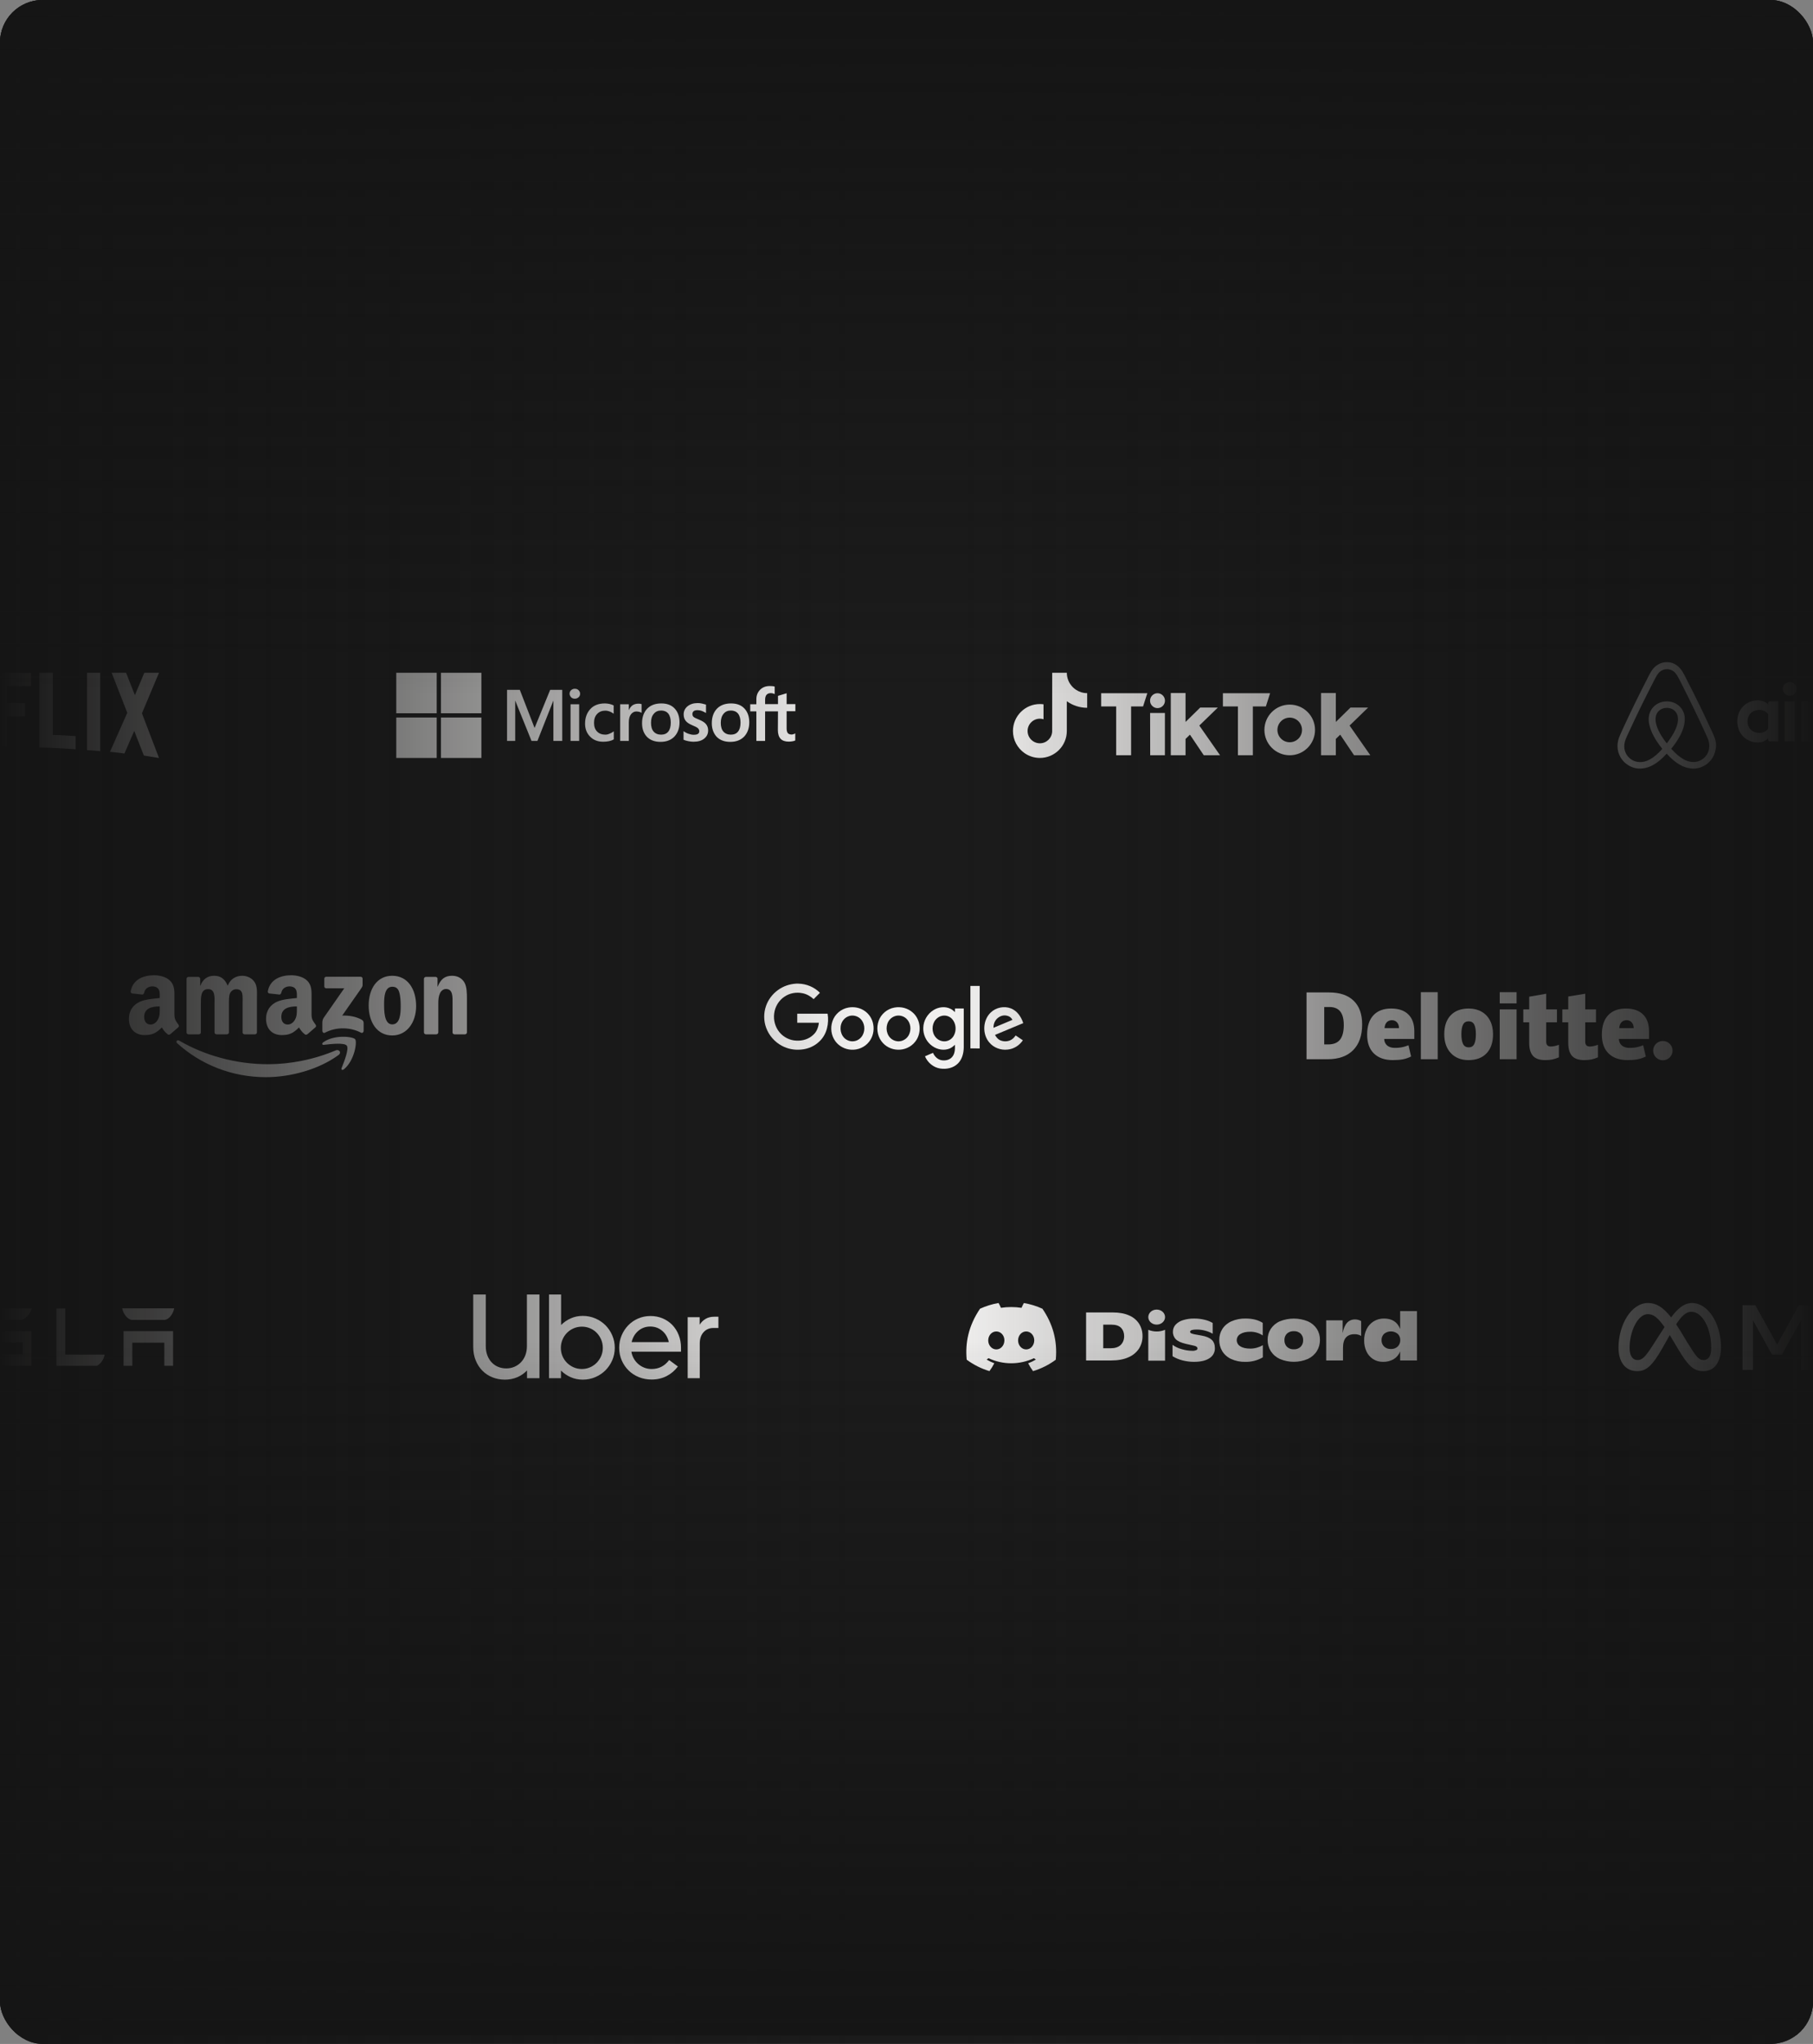 <svg width="426" height="480" viewBox="0 0 426 480" fill="none" xmlns="http://www.w3.org/2000/svg">
<rect x="0" y="0" width="426" height="480" fill="#808080" stroke="none"/>
<g clip-path="url(#clip0_7401_6616)">
<rect width="426" height="480" fill="#1B1B1B"/>
<path d="M-27.084 176.711C-28.208 176.906 -29.352 176.965 -30.535 177.121L-34.143 166.652V177.57C-35.267 177.688 -36.293 177.844 -37.357 178V158H-34.36L-30.259 169.348V158H-27.084V176.711ZM-20.872 165.324C-19.65 165.324 -17.776 165.266 -16.653 165.266V168.391C-18.053 168.391 -19.689 168.391 -20.872 168.449V173.098C-19.019 172.981 -17.165 172.824 -15.292 172.766V175.773L-24.027 176.457V158H-15.292V161.125H-20.872V165.324ZM-3.559 161.125H-6.833V175.5C-7.897 175.5 -8.962 175.5 -9.988 175.539V161.125H-13.261V158H-3.559L-3.559 161.125ZM1.568 165.109H5.886V168.234H1.568V175.324H-1.529V158H7.286V161.125H1.568V165.109ZM12.413 172.59C14.207 172.629 16.021 172.766 17.776 172.863V175.949C14.957 175.773 12.137 175.598 9.258 175.539V158H12.413V172.59ZM20.439 176.164C21.444 176.223 22.509 176.281 23.534 176.398V158H20.439V176.164ZM37.357 158L33.354 167.512L37.357 178C36.174 177.844 34.991 177.629 33.808 177.434L31.54 171.652L29.233 176.965C28.09 176.769 26.985 176.711 25.842 176.555L29.904 167.394L26.236 158H29.628L31.698 163.254L33.907 158H37.357Z" fill="#F1F0EF"/>
<path d="M132.111 162V174H130.028V164.583H130L126.278 174H124.889L121.084 164.583H121.056V174H119.139V162H122.139L125.584 170.889H125.639L129.278 162H132.111ZM133.834 162.917C133.834 162.583 133.945 162.306 134.195 162.083C134.445 161.861 134.722 161.75 135.056 161.75C135.417 161.75 135.722 161.861 135.945 162.083C136.167 162.306 136.306 162.583 136.306 162.917C136.306 163.25 136.195 163.528 135.945 163.75C135.695 163.972 135.417 164.083 135.056 164.083C134.695 164.083 134.417 163.972 134.195 163.75C133.972 163.5 133.834 163.222 133.834 162.917ZM136.084 165.389V174H134.056V165.389H136.084ZM142.222 172.528C142.528 172.528 142.861 172.472 143.222 172.306C143.584 172.167 143.917 171.972 144.222 171.75V173.639C143.889 173.833 143.528 173.972 143.111 174.056C142.695 174.139 142.25 174.194 141.75 174.194C140.472 174.194 139.445 173.806 138.667 173C137.861 172.194 137.472 171.167 137.472 169.944C137.472 168.556 137.889 167.417 138.695 166.528C139.5 165.639 140.639 165.194 142.139 165.194C142.528 165.194 142.917 165.25 143.278 165.333C143.667 165.417 143.972 165.556 144.195 165.667V167.611C143.889 167.389 143.556 167.194 143.25 167.083C142.917 166.972 142.584 166.889 142.25 166.889C141.445 166.889 140.806 167.139 140.306 167.667C139.806 168.194 139.584 168.889 139.584 169.778C139.584 170.639 139.834 171.333 140.306 171.806C140.778 172.278 141.417 172.528 142.222 172.528ZM149.972 165.25C150.139 165.25 150.278 165.25 150.417 165.278C150.556 165.306 150.667 165.333 150.75 165.361V167.417C150.639 167.333 150.5 167.25 150.278 167.194C150.056 167.139 149.834 167.083 149.528 167.083C149.028 167.083 148.611 167.306 148.278 167.722C147.945 168.139 147.75 168.778 147.75 169.667V174H145.722V165.389H147.75V166.75H147.778C147.972 166.278 148.25 165.917 148.611 165.639C149 165.389 149.445 165.25 149.972 165.25ZM150.861 169.833C150.861 168.417 151.278 167.278 152.056 166.444C152.861 165.611 153.972 165.194 155.389 165.194C156.722 165.194 157.778 165.583 158.528 166.389C159.278 167.194 159.667 168.278 159.667 169.639C159.667 171.028 159.25 172.139 158.472 172.972C157.667 173.806 156.584 174.222 155.195 174.222C153.861 174.222 152.806 173.833 152.028 173.056C151.25 172.25 150.861 171.167 150.861 169.833ZM152.972 169.75C152.972 170.639 153.167 171.333 153.584 171.806C154 172.278 154.584 172.528 155.334 172.528C156.056 172.528 156.639 172.306 157.028 171.806C157.417 171.333 157.611 170.639 157.611 169.694C157.611 168.778 157.417 168.083 157.028 167.583C156.639 167.111 156.056 166.861 155.361 166.861C154.611 166.861 154.056 167.111 153.639 167.611C153.167 168.139 152.972 168.833 152.972 169.75ZM162.695 167.667C162.695 167.944 162.778 168.194 162.972 168.361C163.167 168.528 163.556 168.722 164.195 168.972C165 169.306 165.584 169.667 165.889 170.056C166.222 170.472 166.389 170.944 166.389 171.528C166.389 172.333 166.084 172.972 165.445 173.472C164.834 173.972 163.972 174.194 162.917 174.194C162.556 174.194 162.167 174.139 161.722 174.056C161.278 173.972 160.917 173.861 160.611 173.722V171.722C160.972 171.972 161.389 172.194 161.806 172.333C162.222 172.472 162.611 172.556 162.972 172.556C163.417 172.556 163.778 172.5 163.972 172.361C164.195 172.222 164.306 172.028 164.306 171.722C164.306 171.444 164.195 171.222 163.972 171C163.75 170.806 163.306 170.583 162.695 170.333C161.945 170.028 161.417 169.667 161.111 169.278C160.806 168.889 160.639 168.389 160.639 167.778C160.639 167 160.945 166.361 161.556 165.861C162.167 165.361 162.972 165.111 163.945 165.111C164.25 165.111 164.584 165.139 164.945 165.222C165.306 165.306 165.639 165.389 165.889 165.472V167.444C165.611 167.278 165.306 167.111 164.945 166.972C164.584 166.833 164.222 166.778 163.889 166.778C163.5 166.778 163.195 166.861 163 167C162.806 167.194 162.695 167.389 162.695 167.667ZM167.25 169.833C167.25 168.417 167.667 167.278 168.445 166.444C169.25 165.611 170.361 165.194 171.778 165.194C173.111 165.194 174.167 165.583 174.917 166.389C175.667 167.194 176.056 168.278 176.056 169.639C176.056 171.028 175.639 172.139 174.861 172.972C174.056 173.806 172.972 174.222 171.584 174.222C170.25 174.222 169.195 173.833 168.417 173.056C167.667 172.25 167.25 171.167 167.25 169.833ZM169.361 169.75C169.361 170.639 169.556 171.333 169.972 171.806C170.389 172.278 170.972 172.528 171.722 172.528C172.445 172.528 173.028 172.306 173.417 171.806C173.806 171.333 174 170.639 174 169.694C174 168.778 173.806 168.083 173.417 167.583C173.028 167.111 172.445 166.861 171.75 166.861C171 166.861 170.445 167.111 170.028 167.611C169.584 168.139 169.361 168.833 169.361 169.75ZM182.806 167.056H179.778V174H177.722V167.056H176.278V165.389H177.722V164.194C177.722 163.306 178.028 162.556 178.611 161.972C179.195 161.389 179.945 161.111 180.861 161.111C181.111 161.111 181.334 161.139 181.528 161.139C181.722 161.139 181.889 161.194 182.028 161.25V163C181.972 162.972 181.834 162.917 181.667 162.861C181.5 162.806 181.306 162.778 181.084 162.778C180.667 162.778 180.334 162.917 180.111 163.167C179.889 163.417 179.778 163.833 179.778 164.333V165.361H182.806V163.417L184.834 162.806V165.361H186.889V167.028H184.834V171.056C184.834 171.583 184.945 171.944 185.111 172.167C185.306 172.389 185.611 172.5 186.028 172.5C186.139 172.5 186.278 172.472 186.445 172.417C186.611 172.361 186.75 172.306 186.861 172.222V173.889C186.722 173.972 186.528 174.028 186.222 174.083C185.917 174.139 185.639 174.167 185.334 174.167C184.472 174.167 183.834 173.944 183.417 173.5C183 173.056 182.778 172.361 182.778 171.444L182.806 167.056Z" fill="#F1F0EF"/>
<path d="M102.611 158H93.111V167.5H102.611V158Z" fill="#F1F0EF"/>
<path d="M113.111 158H103.611V167.5H113.111V158Z" fill="#F1F0EF"/>
<path d="M102.611 168.5H93.111V178H102.611V168.5Z" fill="#F1F0EF"/>
<path d="M113.111 168.5H103.611V178H113.111V168.5Z" fill="#F1F0EF"/>
<g clip-path="url(#clip1_7401_6616)">
<path d="M252.85 162.006C251.772 161.304 250.995 160.18 250.752 158.87C250.7 158.586 250.671 158.295 250.671 157.997H247.233L247.227 171.777C247.169 173.32 245.899 174.559 244.342 174.559C243.858 174.559 243.403 174.438 243.002 174.227C242.082 173.742 241.452 172.778 241.452 171.668C241.452 170.075 242.749 168.778 244.342 168.778C244.64 168.778 244.925 168.827 245.195 168.912V165.401C244.916 165.363 244.632 165.339 244.342 165.339C240.853 165.339 238.014 168.179 238.014 171.668C238.014 173.809 239.083 175.704 240.715 176.85C241.743 177.572 242.994 177.997 244.342 177.997C247.832 177.997 250.671 175.158 250.671 171.668V164.681C252.02 165.649 253.672 166.219 255.455 166.219V162.781C254.494 162.781 253.6 162.495 252.85 162.006Z" fill="#F1F0EF"/>
<path d="M258.74 162.799H269.583L268.587 165.901L265.774 165.9V177.368H262.269V165.9L258.743 165.906L258.74 162.799H258.74Z" fill="#F1F0EF"/>
<path d="M287.344 162.799H298.437L297.441 165.901L294.383 165.9V177.368H290.873V165.9L287.346 165.906L287.344 162.799Z" fill="#F1F0EF"/>
<path d="M270.242 167.433H273.719L273.715 177.368H270.263L270.242 167.433Z" fill="#F1F0EF"/>
<path d="M275.098 162.758H278.57V169.543L282.011 166.166L286.156 166.166L281.803 170.39L286.679 177.368H282.853L279.599 172.529L278.57 173.53V177.368H275.098V162.758Z" fill="#F1F0EF"/>
<path d="M310.406 162.758H313.879V169.543L317.32 166.166L321.465 166.166L317.112 170.39L321.987 177.368H318.162L314.908 172.529L313.879 173.53V177.368H310.406V162.758Z" fill="#F1F0EF"/>
<path d="M271.98 166.298C272.947 166.298 273.73 165.514 273.73 164.548C273.73 163.582 272.947 162.798 271.98 162.798C271.014 162.798 270.23 163.582 270.23 164.548C270.23 165.514 271.014 166.298 271.98 166.298Z" fill="#F1F0EF"/>
<path d="M303.047 165.473C299.762 165.473 297.1 168.136 297.1 171.42C297.1 174.705 299.762 177.368 303.047 177.368C306.332 177.368 308.994 174.705 308.994 171.42C308.994 168.136 306.332 165.473 303.047 165.473ZM303.047 174.312C301.45 174.312 300.156 173.017 300.156 171.42C300.156 169.824 301.45 168.529 303.047 168.529C304.644 168.529 305.938 169.824 305.938 171.42C305.938 173.017 304.644 174.312 303.047 174.312Z" fill="#F1F0EF"/>
</g>
<path d="M422.159 161.781C422.159 162.682 421.436 163.408 420.537 163.408C419.639 163.408 418.915 162.682 418.915 161.781C418.915 160.88 419.614 160.155 420.537 160.155C421.46 160.18 422.159 160.905 422.159 161.781ZM415.472 165.06C415.472 165.21 415.472 165.46 415.472 165.46C415.472 165.46 414.698 164.459 413.051 164.459C410.331 164.459 408.21 166.536 408.21 169.414C408.21 172.267 410.306 174.369 413.051 174.369C414.723 174.369 415.472 173.343 415.472 173.343V173.768C415.472 173.968 415.621 174.119 415.821 174.119H417.842V164.709C417.842 164.709 415.996 164.709 415.821 164.709C415.621 164.709 415.472 164.884 415.472 165.06ZM415.472 171.091C415.097 171.641 414.349 172.117 413.45 172.117C411.853 172.117 410.631 171.116 410.631 169.414C410.631 167.712 411.853 166.711 413.45 166.711C414.324 166.711 415.122 167.212 415.472 167.737V171.091ZM419.339 164.709H421.735V174.119H419.339V164.709ZM455.123 164.459C453.476 164.459 452.702 165.46 452.702 165.46V160.18H450.307V174.119C450.307 174.119 452.153 174.119 452.328 174.119C452.528 174.119 452.677 173.943 452.677 173.768V173.343C452.677 173.343 453.451 174.369 455.098 174.369C457.818 174.369 459.939 172.267 459.939 169.414C459.939 166.561 457.818 164.459 455.123 164.459ZM454.723 172.092C453.8 172.092 453.077 171.616 452.702 171.066V167.712C453.077 167.212 453.875 166.686 454.723 166.686C456.32 166.686 457.543 167.687 457.543 169.389C457.543 171.091 456.32 172.092 454.723 172.092ZM449.059 168.538V174.144H446.663V168.813C446.663 167.262 446.164 166.636 444.817 166.636C444.093 166.636 443.345 167.012 442.871 167.562V174.119H440.475V164.709H442.371C442.571 164.709 442.721 164.884 442.721 165.06V165.46C443.42 164.734 444.343 164.459 445.266 164.459C446.314 164.459 447.188 164.759 447.886 165.36C448.735 166.061 449.059 166.961 449.059 168.538ZM434.661 164.459C433.014 164.459 432.24 165.46 432.24 165.46V160.18H429.845V174.119C429.845 174.119 431.691 174.119 431.866 174.119C432.066 174.119 432.215 173.943 432.215 173.768V173.343C432.215 173.343 432.989 174.369 434.636 174.369C437.356 174.369 439.477 172.267 439.477 169.414C439.502 166.561 437.381 164.459 434.661 164.459ZM434.262 172.092C433.338 172.092 432.615 171.616 432.24 171.066V167.712C432.615 167.212 433.413 166.686 434.262 166.686C435.859 166.686 437.081 167.687 437.081 169.389C437.081 171.091 435.859 172.092 434.262 172.092ZM427.774 164.459C428.497 164.459 428.872 164.584 428.872 164.584V166.811C428.872 166.811 426.875 166.136 425.628 167.562V174.144H423.232V164.709C423.232 164.709 425.079 164.709 425.253 164.709C425.453 164.709 425.603 164.884 425.603 165.06V165.46C426.052 164.934 427.025 164.459 427.774 164.459ZM402.895 173.268C402.77 172.967 402.646 172.642 402.521 172.367C402.321 171.916 402.122 171.491 401.947 171.091L401.922 171.066C400.2 167.312 398.354 163.508 396.407 159.754L396.332 159.604C396.133 159.229 395.933 158.828 395.733 158.428C395.484 157.977 395.234 157.502 394.835 157.052C394.037 156.051 392.889 155.5 391.666 155.5C390.418 155.5 389.295 156.051 388.472 157.002C388.098 157.452 387.823 157.927 387.574 158.378C387.374 158.778 387.174 159.179 386.975 159.554L386.9 159.704C384.978 163.458 383.107 167.262 381.385 171.016L381.36 171.066C381.186 171.466 380.986 171.891 380.786 172.342C380.662 172.617 380.537 172.917 380.412 173.243C380.088 174.169 379.988 175.045 380.113 175.945C380.387 177.822 381.635 179.399 383.356 180.1C384.005 180.375 384.679 180.5 385.378 180.5C385.577 180.5 385.827 180.475 386.027 180.45C386.85 180.35 387.698 180.075 388.522 179.599C389.545 179.024 390.518 178.198 391.616 176.996C392.714 178.198 393.712 179.024 394.71 179.599C395.534 180.075 396.382 180.35 397.206 180.45C397.405 180.475 397.655 180.5 397.854 180.5C398.553 180.5 399.252 180.375 399.876 180.1C401.622 179.399 402.845 177.797 403.12 175.945C403.319 175.07 403.219 174.194 402.895 173.268ZM391.641 174.569C390.294 172.867 389.42 171.266 389.121 169.914C388.996 169.339 388.971 168.838 389.046 168.388C389.096 167.987 389.246 167.637 389.445 167.337C389.919 166.661 390.718 166.236 391.641 166.236C392.564 166.236 393.388 166.636 393.837 167.337C394.037 167.637 394.186 167.987 394.236 168.388C394.311 168.838 394.286 169.364 394.161 169.914C393.862 171.241 392.989 172.842 391.641 174.569ZM401.597 175.745C401.423 177.047 400.549 178.173 399.327 178.673C398.728 178.923 398.079 178.998 397.43 178.923C396.806 178.848 396.183 178.648 395.534 178.273C394.635 177.772 393.737 176.996 392.689 175.845C394.336 173.818 395.334 171.966 395.708 170.315C395.883 169.539 395.908 168.838 395.833 168.188C395.733 167.562 395.509 166.986 395.159 166.486C394.386 165.36 393.088 164.709 391.641 164.709C390.194 164.709 388.896 165.385 388.123 166.486C387.773 166.986 387.549 167.562 387.449 168.188C387.349 168.838 387.374 169.564 387.574 170.315C387.948 171.966 388.971 173.843 390.593 175.87C389.57 177.022 388.647 177.797 387.748 178.298C387.1 178.673 386.476 178.873 385.852 178.948C385.178 179.024 384.529 178.923 383.955 178.698C382.733 178.198 381.859 177.072 381.685 175.77C381.61 175.145 381.66 174.519 381.909 173.818C381.984 173.568 382.109 173.318 382.234 173.018C382.408 172.617 382.608 172.192 382.808 171.766L382.832 171.716C384.554 167.987 386.401 164.184 388.322 160.48L388.397 160.33C388.597 159.954 388.796 159.554 388.996 159.179C389.196 158.778 389.42 158.403 389.695 158.078C390.219 157.477 390.917 157.152 391.691 157.152C392.465 157.152 393.163 157.477 393.687 158.078C393.962 158.403 394.186 158.778 394.386 159.179C394.586 159.554 394.785 159.954 394.985 160.33L395.06 160.48C396.956 164.209 398.803 168.013 400.524 171.741V171.766C400.724 172.167 400.899 172.617 401.098 173.018C401.223 173.318 401.348 173.568 401.423 173.818C401.622 174.469 401.697 175.095 401.597 175.745Z" fill="#F1F0EF"/>
<g clip-path="url(#clip2_7401_6616)">
<path d="M79.561 247.75C74.945 251.152 68.255 252.967 62.496 252.967C54.42 252.967 47.15 249.98 41.649 245.012C41.217 244.621 41.604 244.089 42.123 244.393C48.059 247.847 55.398 249.924 62.98 249.924C68.093 249.924 73.718 248.866 78.89 246.671C79.671 246.339 80.325 247.183 79.561 247.75Z" fill="#F1F0EF"/>
<path d="M81.481 245.554C80.893 244.801 77.581 245.198 76.094 245.375C75.641 245.43 75.572 245.036 75.98 244.752C78.618 242.896 82.947 243.432 83.451 244.054C83.956 244.68 83.32 249.019 80.841 251.089C80.461 251.407 80.098 251.238 80.267 250.816C80.824 249.426 82.072 246.312 81.481 245.554Z" fill="#F1F0EF"/>
<path d="M76.198 231.646V229.842C76.198 229.568 76.406 229.385 76.654 229.385H84.734C84.993 229.385 85.201 229.572 85.201 229.842V231.387C85.197 231.646 84.979 231.985 84.592 232.521L80.406 238.498C81.961 238.46 83.603 238.692 85.014 239.487C85.332 239.667 85.418 239.93 85.442 240.189V242.115C85.442 242.377 85.152 242.685 84.848 242.526C82.362 241.223 79.061 241.081 76.312 242.54C76.032 242.692 75.738 242.388 75.738 242.125V240.296C75.738 240.002 75.742 239.501 76.036 239.055L80.886 232.099H76.665C76.406 232.099 76.198 231.916 76.198 231.646Z" fill="#F1F0EF"/>
<path d="M46.725 242.906H44.267C44.032 242.889 43.845 242.712 43.828 242.488V229.872C43.828 229.62 44.039 229.42 44.302 229.42H46.594C46.832 229.43 47.023 229.613 47.04 229.841V231.49H47.085C47.683 229.897 48.806 229.153 50.321 229.153C51.859 229.153 52.82 229.897 53.512 231.49C54.106 229.897 55.458 229.153 56.907 229.153C57.937 229.153 59.064 229.579 59.752 230.533C60.53 231.594 60.371 233.136 60.371 234.488L60.367 242.45C60.367 242.702 60.156 242.906 59.894 242.906H57.439C57.194 242.889 56.996 242.692 56.996 242.45V235.763C56.996 235.231 57.045 233.903 56.927 233.399C56.744 232.552 56.194 232.313 55.482 232.313C54.888 232.313 54.265 232.711 54.013 233.347C53.761 233.983 53.785 235.048 53.785 235.763V242.45C53.785 242.702 53.574 242.906 53.311 242.906H50.856C50.608 242.889 50.414 242.692 50.414 242.45L50.411 235.763C50.411 234.356 50.642 232.286 48.896 232.286C47.13 232.286 47.199 234.304 47.199 235.763V242.45C47.199 242.702 46.988 242.906 46.725 242.906Z" fill="#F1F0EF"/>
<path d="M92.156 229.153C95.804 229.153 97.778 232.286 97.778 236.268C97.778 240.116 95.596 243.169 92.156 243.169C88.575 243.169 86.625 240.036 86.625 236.133C86.625 232.206 88.599 229.153 92.156 229.153ZM92.177 231.729C90.366 231.729 90.252 234.197 90.252 235.736C90.252 237.278 90.227 240.569 92.156 240.569C94.061 240.569 94.151 237.914 94.151 236.296C94.151 235.231 94.106 233.959 93.785 232.949C93.508 232.071 92.959 231.729 92.177 231.729Z" fill="#F1F0EF"/>
<path d="M102.507 242.906H100.059C99.814 242.889 99.617 242.692 99.617 242.45L99.613 229.831C99.634 229.599 99.838 229.42 100.087 229.42H102.365C102.58 229.43 102.756 229.575 102.804 229.772V231.701H102.849C103.537 229.976 104.502 229.153 106.199 229.153C107.302 229.153 108.377 229.551 109.069 230.64C109.712 231.649 109.712 233.347 109.712 234.567V242.508C109.684 242.73 109.48 242.906 109.238 242.906H106.773C106.548 242.889 106.362 242.723 106.337 242.508V235.656C106.337 234.277 106.496 232.258 104.799 232.258C104.201 232.258 103.651 232.659 103.378 233.267C103.032 234.038 102.987 234.806 102.987 235.656V242.45C102.984 242.702 102.77 242.906 102.507 242.906Z" fill="#F1F0EF"/>
<path d="M69.756 236.88V236.348C67.979 236.348 66.102 236.728 66.102 238.823C66.102 239.884 66.652 240.603 67.596 240.603C68.287 240.603 68.906 240.178 69.297 239.487C69.781 238.636 69.756 237.838 69.756 236.88ZM72.235 242.871C72.073 243.016 71.838 243.027 71.654 242.93C70.838 242.252 70.693 241.938 70.244 241.291C68.896 242.667 67.941 243.079 66.192 243.079C64.125 243.079 62.514 241.803 62.514 239.248C62.514 237.253 63.596 235.895 65.134 235.231C66.469 234.643 68.332 234.539 69.756 234.377V234.059C69.756 233.475 69.801 232.783 69.459 232.279C69.158 231.826 68.585 231.639 68.08 231.639C67.143 231.639 66.306 232.119 66.102 233.115C66.061 233.336 65.898 233.554 65.677 233.565L63.291 233.309C63.091 233.264 62.87 233.101 62.925 232.794C63.475 229.903 66.085 229.032 68.422 229.032C69.618 229.032 71.181 229.35 72.125 230.256C73.321 231.373 73.207 232.863 73.207 234.484V238.315C73.207 239.466 73.684 239.971 74.133 240.593C74.292 240.814 74.327 241.08 74.126 241.246C73.625 241.665 72.733 242.443 72.242 242.878L72.235 242.871Z" fill="#F1F0EF"/>
<path d="M37.532 236.88V236.348C35.755 236.348 33.878 236.728 33.878 238.823C33.878 239.884 34.427 240.603 35.371 240.603C36.062 240.603 36.681 240.178 37.072 239.487C37.556 238.636 37.532 237.838 37.532 236.88ZM40.011 242.871C39.848 243.016 39.613 243.027 39.43 242.93C38.614 242.252 38.469 241.938 38.019 241.291C36.671 242.667 35.717 243.079 33.968 243.079C31.9 243.079 30.289 241.803 30.289 239.248C30.289 237.253 31.371 235.895 32.91 235.231C34.244 234.643 36.108 234.539 37.532 234.377V234.059C37.532 233.475 37.577 232.783 37.234 232.279C36.934 231.826 36.36 231.639 35.855 231.639C34.918 231.639 34.082 232.119 33.878 233.115C33.836 233.336 33.674 233.554 33.452 233.565L31.067 233.309C30.866 233.264 30.645 233.101 30.701 232.794C31.25 229.903 33.86 229.032 36.197 229.032C37.394 229.032 38.956 229.35 39.9 230.256C41.096 231.373 40.982 232.863 40.982 234.484V238.315C40.982 239.466 41.459 239.971 41.909 240.593C42.068 240.814 42.102 241.08 41.902 241.246C41.4 241.665 40.508 242.443 40.017 242.878L40.011 242.871Z" fill="#F1F0EF"/>
</g>
<path d="M187.061 231H187.602C189.482 231.041 191.33 231.802 192.658 233.149C192.168 233.652 191.667 234.136 191.187 234.639C190.442 233.961 189.543 233.436 188.562 233.251C187.112 232.943 185.55 233.221 184.334 234.053C183.007 234.927 182.108 236.407 181.914 237.991C181.699 239.553 182.138 241.198 183.15 242.411C184.12 243.593 185.601 244.334 187.133 244.385C188.562 244.467 190.053 244.025 191.095 243.018C191.912 242.308 192.29 241.229 192.413 240.18C190.717 240.18 189.022 240.191 187.327 240.18V238.063H194.465C194.833 240.335 194.302 242.894 192.586 244.519C191.442 245.67 189.859 246.349 188.246 246.482C186.683 246.636 185.07 246.338 183.681 245.578C182.016 244.683 180.688 243.172 180.035 241.393C179.422 239.759 179.412 237.908 179.983 236.264C180.504 234.763 181.505 233.436 182.792 232.511C184.028 231.596 185.529 231.093 187.061 231Z" fill="#F1F0EF"/>
<path d="M228.015 231.535H230.201V246.215C229.476 246.215 228.74 246.225 228.015 246.205C228.025 241.321 228.015 236.428 228.015 231.535Z" fill="#F1F0EF"/>
<path d="M199.327 236.623C200.675 236.366 202.135 236.654 203.249 237.466C204.26 238.186 204.964 239.317 205.179 240.55C205.455 241.979 205.107 243.542 204.188 244.673C203.198 245.937 201.574 246.616 199.991 246.513C198.54 246.431 197.131 245.701 196.273 244.508C195.303 243.192 195.068 241.383 195.599 239.841C196.13 238.186 197.631 236.921 199.327 236.623ZM199.633 238.577C199.082 238.721 198.571 239.039 198.203 239.492C197.213 240.684 197.274 242.627 198.367 243.737C198.99 244.375 199.929 244.673 200.798 244.498C201.604 244.354 202.309 243.809 202.697 243.09C203.371 241.866 203.177 240.18 202.146 239.224C201.482 238.607 200.512 238.35 199.633 238.577Z" fill="#F1F0EF"/>
<path d="M210.153 236.623C211.695 236.325 213.38 236.757 214.534 237.847C216.413 239.543 216.617 242.72 215.014 244.673C214.044 245.907 212.471 246.585 210.919 246.513C209.438 246.472 207.977 245.732 207.099 244.508C206.108 243.162 205.894 241.311 206.455 239.738C207.017 238.135 208.488 236.911 210.153 236.623ZM210.459 238.577C209.907 238.721 209.397 239.039 209.029 239.481C208.049 240.653 208.09 242.565 209.141 243.686C209.764 244.354 210.735 244.683 211.633 244.498C212.43 244.344 213.145 243.809 213.533 243.09C214.197 241.856 214.003 240.17 212.961 239.214C212.297 238.597 211.327 238.35 210.459 238.577Z" fill="#F1F0EF"/>
<path d="M219.334 237.22C220.509 236.479 222.071 236.274 223.338 236.911C223.736 237.086 224.063 237.384 224.379 237.682C224.389 237.405 224.379 237.117 224.389 236.829C225.074 236.839 225.758 236.829 226.452 236.839V245.907C226.442 247.274 226.095 248.723 225.115 249.721C224.042 250.821 222.398 251.16 220.917 250.934C219.334 250.697 217.955 249.536 217.343 248.065C217.955 247.767 218.599 247.531 219.232 247.253C219.589 248.096 220.314 248.816 221.223 248.98C222.132 249.145 223.184 248.919 223.777 248.158C224.41 247.377 224.41 246.307 224.379 245.351C223.909 245.814 223.368 246.225 222.715 246.379C221.295 246.78 219.732 246.287 218.64 245.321C217.537 244.354 216.883 242.864 216.944 241.383C216.975 239.707 217.914 238.093 219.334 237.22ZM221.448 238.535C220.825 238.638 220.243 238.988 219.845 239.471C218.885 240.622 218.885 242.463 219.855 243.593C220.406 244.262 221.295 244.632 222.153 244.539C222.96 244.457 223.705 243.943 224.103 243.234C224.778 242.031 224.665 240.396 223.756 239.348C223.195 238.7 222.296 238.381 221.448 238.535Z" fill="#F1F0EF"/>
<path d="M232.825 237.744C234.051 236.592 235.94 236.202 237.513 236.808C239.004 237.374 239.954 238.803 240.434 240.273C238.218 241.198 236.012 242.113 233.796 243.038C234.102 243.624 234.572 244.159 235.205 244.375C236.094 244.693 237.156 244.58 237.901 243.984C238.197 243.758 238.432 243.46 238.657 243.172C239.219 243.552 239.78 243.922 240.342 244.303C239.545 245.506 238.208 246.349 236.768 246.482C235.174 246.678 233.479 246.061 232.447 244.807C230.752 242.833 230.916 239.522 232.825 237.744ZM233.918 239.646C233.571 240.15 233.428 240.766 233.438 241.373C234.919 240.756 236.4 240.139 237.881 239.512C237.636 238.936 237.043 238.587 236.441 238.494C235.471 238.32 234.459 238.844 233.918 239.646Z" fill="#F1F0EF"/>
<path d="M388.441 246.733C388.441 245.48 389.463 244.464 390.721 244.464C391.979 244.464 393 245.48 393 246.733C393 247.985 391.979 249 390.721 249C389.462 249 388.441 247.985 388.441 246.733Z" fill="#F1F0EF"/>
<path d="M315.748 240.725C315.748 239.289 315.469 238.223 314.911 237.529C314.352 236.835 313.506 236.488 312.369 236.488H311.158V245.274H312.084C313.348 245.274 314.274 244.901 314.864 244.153C315.453 243.406 315.748 242.263 315.748 240.725ZM320.064 240.576C320.064 243.193 319.357 245.21 317.943 246.626C316.529 248.042 314.541 248.75 311.979 248.75H307V233.066H312.326C314.797 233.066 316.705 233.71 318.049 234.997C319.392 236.285 320.064 238.144 320.064 240.576Z" fill="#F1F0EF"/>
<path d="M333.855 248.75H337.817V233.001H333.855V248.75Z" fill="#F1F0EF"/>
<path d="M343.383 242.875C343.383 243.88 343.515 244.645 343.778 245.172C344.042 245.699 344.483 245.962 345.105 245.962C345.719 245.962 346.154 245.699 346.407 245.172C346.661 244.646 346.787 243.88 346.787 242.875C346.787 241.876 346.659 241.123 346.402 240.614C346.145 240.104 345.706 239.849 345.084 239.849C344.476 239.849 344.041 240.103 343.778 240.608C343.514 241.115 343.383 241.87 343.383 242.875M350.819 242.875C350.819 244.789 350.315 246.281 349.305 247.351C348.295 248.421 346.881 248.957 345.064 248.957C343.322 248.957 341.935 248.409 340.905 247.315C339.875 246.22 339.359 244.741 339.359 242.875C339.359 240.968 339.864 239.486 340.874 238.43C341.885 237.373 343.301 236.845 345.126 236.845C346.253 236.845 347.25 237.09 348.114 237.578C348.979 238.067 349.646 238.768 350.115 239.68C350.585 240.591 350.819 241.657 350.819 242.876" fill="#F1F0EF"/>
<path d="M352.393 248.75H356.355V237.051H352.393V248.75Z" fill="#F1F0EF"/>
<path d="M352.393 235.636H356.355V233H352.393V235.636Z" fill="#F1F0EF"/>
<path d="M364.383 245.766C364.918 245.766 365.555 245.631 366.299 245.363V248.306C365.764 248.54 365.256 248.707 364.774 248.806C364.291 248.907 363.724 248.957 363.076 248.957C361.746 248.957 360.787 248.624 360.198 247.96C359.611 247.296 359.317 246.276 359.317 244.899V240.077H357.93V237.053H359.317V234.065L363.31 233.374V237.053H365.838V240.077H363.31V244.63C363.31 245.388 363.668 245.766 364.383 245.766" fill="#F1F0EF"/>
<path d="M373.554 245.766C374.089 245.766 374.726 245.631 375.469 245.363V248.306C374.936 248.54 374.427 248.707 373.944 248.806C373.461 248.907 372.896 248.957 372.247 248.957C370.916 248.957 369.957 248.624 369.37 247.96C368.782 247.296 368.488 246.276 368.488 244.9V240.077H367.1V237.053H368.488V234.02L372.48 233.374V237.053H375.01V240.077H372.48V244.63C372.48 245.388 372.838 245.766 373.554 245.766Z" fill="#F1F0EF"/>
<path d="M380.469 241.45C380.523 240.81 380.707 240.34 381.021 240.04C381.336 239.741 381.725 239.591 382.191 239.591C382.698 239.591 383.102 239.759 383.402 240.098C383.703 240.435 383.86 240.886 383.872 241.45H380.469L380.469 241.45ZM386.056 238.224C385.114 237.305 383.778 236.845 382.05 236.845C380.232 236.845 378.834 237.373 377.854 238.43C376.875 239.486 376.385 241.002 376.385 242.978C376.385 244.891 376.914 246.366 377.971 247.402C379.028 248.438 380.513 248.956 382.425 248.956C383.343 248.956 384.133 248.894 384.795 248.77C385.453 248.647 386.091 248.425 386.709 248.105L386.1 245.469C385.65 245.651 385.223 245.791 384.82 245.884C384.237 246.019 383.597 246.086 382.9 246.086C382.136 246.086 381.534 245.9 381.092 245.529C380.65 245.157 380.414 244.643 380.387 243.99H387.47V242.194C387.47 240.465 386.999 239.142 386.056 238.224" fill="#F1F0EF"/>
<path d="M325.322 241.45C325.376 240.81 325.56 240.34 325.874 240.04C326.189 239.741 326.579 239.591 327.045 239.591C327.551 239.591 327.955 239.759 328.255 240.098C328.556 240.435 328.713 240.886 328.727 241.45H325.322L325.322 241.45ZM330.911 238.224C329.968 237.305 328.633 236.845 326.903 236.845C325.085 236.845 323.688 237.373 322.708 238.43C321.729 239.486 321.238 241.002 321.238 242.978C321.238 244.891 321.767 246.366 322.825 247.402C323.882 248.438 325.366 248.956 327.278 248.956C328.197 248.956 328.987 248.894 329.649 248.77C330.307 248.647 330.944 248.425 331.563 248.105L330.953 245.469C330.504 245.651 330.077 245.791 329.674 245.884C329.089 246.019 328.45 246.086 327.754 246.086C326.991 246.086 326.387 245.9 325.945 245.529C325.503 245.157 325.268 244.643 325.241 243.99H332.323V242.194C332.323 240.465 331.852 239.142 330.91 238.224" fill="#F1F0EF"/>
<path d="M29.032 312.605V320.75H31.088V315.32H38.611V320.75H40.668V312.605H29.032ZM30.853 309.965H38.787C39.904 309.705 40.697 308.44 40.932 307.25H28.708C28.943 308.44 29.766 309.667 30.853 309.965ZM22.773 320.75C23.801 320.192 24.359 319.225 24.594 318.11H15.338V307.287H13.252V320.75H22.773ZM-2.175 309.928H5.171C6.288 309.519 7.199 308.44 7.434 307.287H-4.203V315.246H5.318V318.035H-2.146C-3.321 318.444 -4.32 319.448 -4.82 320.75H7.375V312.605H-2.146L-2.175 309.928ZM-20.276 309.965H-12.342C-11.226 309.705 -10.403 308.44 -10.197 307.25H-22.451C-22.215 308.44 -21.393 309.667 -20.276 309.965ZM-20.276 315.283H-12.342C-11.226 315.023 -10.403 313.758 -10.197 312.568H-22.451C-22.215 313.758 -21.393 314.986 -20.276 315.283ZM-20.276 320.75H-12.342C-11.226 320.49 -10.403 319.225 -10.197 318.035H-22.451C-22.215 319.225 -21.393 320.49 -20.276 320.75Z" fill="#F1F0EF"/>
<path d="M-40.934 307.287C-40.699 308.477 -39.876 309.667 -38.788 309.965H-35.439L-35.262 310.039V320.713H-33.176V310.039L-33 309.965H-29.65C-28.533 309.593 -27.74 308.477 -27.505 307.287V307.25L-40.934 307.287Z" fill="#F1F0EF"/>
<path d="M114.508 318.284C114.751 318.93 115.088 319.482 115.519 319.941C115.95 320.4 116.46 320.751 117.05 320.994C117.64 321.238 118.281 321.36 118.974 321.36C119.648 321.36 120.28 321.233 120.87 320.98C121.46 320.727 121.975 320.372 122.415 319.913C122.855 319.454 123.197 318.906 123.441 318.27C123.684 317.633 123.806 316.921 123.806 316.135V304H126.755V323.663H123.834V321.837C123.178 322.53 122.406 323.064 121.516 323.438C120.627 323.813 119.667 324 118.637 324C117.588 324 116.61 323.817 115.702 323.452C114.794 323.087 114.007 322.567 113.342 321.893C112.677 321.219 112.153 320.409 111.769 319.464C111.385 318.518 111.193 317.464 111.193 316.303V304H114.143V316.135C114.143 316.921 114.264 317.638 114.508 318.284Z" fill="#F1F0EF"/>
<path d="M131.839 304V311.163C132.495 310.507 133.253 309.988 134.115 309.604C134.976 309.22 135.912 309.028 136.923 309.028C137.972 309.028 138.955 309.225 139.873 309.618C140.791 310.011 141.586 310.545 142.261 311.219C142.935 311.893 143.468 312.689 143.862 313.607C144.255 314.524 144.452 315.498 144.452 316.528C144.452 317.558 144.255 318.527 143.862 319.435C143.468 320.344 142.935 321.135 142.261 321.809C141.586 322.483 140.791 323.017 139.873 323.41C138.955 323.803 137.972 324 136.923 324C135.912 324 134.971 323.808 134.1 323.424C133.23 323.04 132.467 322.521 131.811 321.865V323.663H129.002V304H131.839ZM132.162 318.466C132.415 319.066 132.766 319.59 133.216 320.039C133.665 320.489 134.189 320.845 134.789 321.107C135.388 321.369 136.034 321.5 136.727 321.5C137.401 321.5 138.038 321.369 138.637 321.107C139.236 320.845 139.756 320.489 140.196 320.039C140.636 319.59 140.987 319.066 141.249 318.466C141.512 317.867 141.643 317.221 141.643 316.528C141.643 315.835 141.512 315.184 141.249 314.576C140.987 313.967 140.636 313.438 140.196 312.989C139.756 312.539 139.236 312.188 138.637 311.935C138.038 311.683 137.401 311.556 136.727 311.556C136.053 311.556 135.416 311.683 134.817 311.935C134.218 312.188 133.693 312.539 133.244 312.989C132.794 313.438 132.439 313.967 132.176 314.576C131.914 315.184 131.783 315.835 131.783 316.528C131.783 317.221 131.909 317.867 132.162 318.466Z" fill="#F1F0EF"/>
<path d="M146.052 313.635C146.427 312.736 146.942 311.945 147.597 311.261C148.253 310.578 149.03 310.039 149.929 309.646C150.828 309.253 151.801 309.056 152.85 309.056C153.88 309.056 154.835 309.244 155.715 309.618C156.595 309.993 157.354 310.512 157.991 311.177C158.627 311.842 159.124 312.628 159.479 313.537C159.835 314.445 160.013 315.433 160.013 316.5V317.427H148.356C148.449 318.008 148.637 318.546 148.918 319.042C149.198 319.538 149.55 319.969 149.971 320.334C150.392 320.7 150.87 320.985 151.403 321.191C151.937 321.397 152.504 321.5 153.103 321.5C154.807 321.5 156.183 320.798 157.232 319.393L159.283 320.91C158.571 321.865 157.691 322.614 156.642 323.157C155.594 323.7 154.414 323.972 153.103 323.972C152.036 323.972 151.038 323.785 150.111 323.41C149.184 323.036 148.379 322.511 147.696 321.837C147.012 321.163 146.474 320.372 146.081 319.463C145.687 318.555 145.491 317.567 145.491 316.5C145.49 315.489 145.678 314.534 146.052 313.635ZM149.999 312.525C149.203 313.19 148.674 314.075 148.412 315.18H157.148C156.904 314.075 156.385 313.19 155.589 312.525C154.793 311.86 153.861 311.528 152.794 311.528C151.726 311.528 150.795 311.86 149.999 312.525Z" fill="#F1F0EF"/>
<path d="M165.322 312.848C164.723 313.504 164.423 314.393 164.423 315.517V323.663H161.586V309.337H164.395V311.107C164.751 310.526 165.214 310.067 165.785 309.73C166.356 309.393 167.035 309.225 167.822 309.225H168.805V311.865H167.625C166.689 311.865 165.921 312.193 165.322 312.848Z" fill="#F1F0EF"/>
<g clip-path="url(#clip3_7401_6616)">
<path d="M240.584 306C240.377 306.366 240.192 306.745 240.024 307.132C238.424 306.892 236.795 306.892 235.191 307.132C235.027 306.745 234.838 306.366 234.631 306C233.129 306.257 231.664 306.707 230.275 307.343C227.522 311.422 226.777 315.395 227.147 319.314C228.759 320.506 230.565 321.415 232.489 321.996C232.922 321.415 233.306 320.796 233.634 320.152C233.011 319.921 232.409 319.63 231.832 319.293C231.984 319.184 232.131 319.07 232.274 318.961C235.654 320.552 239.569 320.552 242.953 318.961C243.097 319.079 243.244 319.192 243.395 319.293C242.819 319.634 242.217 319.921 241.59 320.156C241.918 320.8 242.301 321.419 242.735 322C244.658 321.419 246.464 320.514 248.076 319.323C248.514 314.777 247.327 310.837 244.94 307.347C243.555 306.711 242.091 306.261 240.588 306.008L240.584 306ZM234.105 316.902C233.066 316.902 232.203 315.959 232.203 314.793C232.203 313.627 233.032 312.68 234.101 312.68C235.17 312.68 236.021 313.632 236.004 314.793C235.987 315.955 235.166 316.902 234.105 316.902ZM241.118 316.902C240.074 316.902 239.22 315.959 239.22 314.793C239.22 313.627 240.049 312.68 241.118 312.68C242.187 312.68 243.033 313.632 243.017 314.793C243 315.955 242.179 316.902 241.118 316.902ZM255.199 308.219H261.481C262.995 308.219 264.277 308.455 265.324 308.928C266.289 309.333 267.108 310.022 267.674 310.902C268.204 311.772 268.475 312.775 268.457 313.793C268.468 314.816 268.186 315.821 267.644 316.688C267.039 317.604 266.175 318.319 265.161 318.741C264.05 319.247 262.673 319.499 261.03 319.498H255.199L255.199 308.219ZM260.966 316.628C261.986 316.628 262.77 316.373 263.318 315.864C263.88 315.319 264.143 314.577 264.139 313.777C264.142 313.036 263.909 312.345 263.407 311.821C262.916 311.333 262.178 311.088 261.191 311.087H259.226V316.628H260.966ZM277.864 319.48C277.036 319.272 276.243 318.941 275.512 318.497V315.823C276.15 316.286 276.868 316.628 277.63 316.831C278.463 317.085 279.329 317.218 280.2 317.224C280.501 317.24 280.802 317.188 281.079 317.072C281.277 316.971 281.376 316.842 281.376 316.709C281.381 316.558 281.322 316.412 281.215 316.306C281.031 316.165 280.816 316.071 280.587 316.032L278.654 315.597C277.546 315.339 276.76 314.983 276.295 314.527C275.823 314.051 275.573 313.399 275.605 312.73C275.597 312.13 275.815 311.549 276.217 311.103C276.693 310.599 277.293 310.23 277.957 310.033C278.811 309.764 279.703 309.636 280.598 309.653C281.434 309.645 282.268 309.742 283.079 309.943C283.735 310.098 284.364 310.348 284.948 310.684V313.215C284.401 312.898 283.812 312.657 283.199 312.5C282.535 312.321 281.85 312.232 281.162 312.233C280.153 312.233 279.648 312.404 279.648 312.748C279.645 312.905 279.735 313.048 279.878 313.112C280.154 313.229 280.443 313.312 280.739 313.36L282.35 313.65C283.396 313.834 284.176 314.157 284.69 314.617C285.204 315.077 285.462 315.751 285.463 316.637C285.48 317.586 284.992 318.473 284.182 318.966C283.333 319.536 282.122 319.819 280.548 319.818C279.643 319.819 278.741 319.706 277.864 319.48ZM289.27 319.141C288.409 318.745 287.683 318.105 287.183 317.3C286.716 316.511 286.477 315.607 286.492 314.69C286.478 313.774 286.73 312.873 287.217 312.097C287.736 311.304 288.475 310.681 289.344 310.302C290.399 309.842 291.543 309.619 292.694 309.648C294.305 309.648 295.642 309.987 296.705 310.663V313.616C296.301 313.344 295.859 313.132 295.394 312.987C294.873 312.823 294.329 312.741 293.783 312.746C292.784 312.746 292.002 312.928 291.438 313.294C290.644 313.736 290.36 314.739 290.803 315.532C290.947 315.791 291.159 316.006 291.415 316.154C291.962 316.524 292.757 316.709 293.799 316.709C294.337 316.71 294.872 316.632 295.387 316.479C295.857 316.344 296.308 316.151 296.731 315.906V318.759C295.486 319.485 294.064 319.853 292.623 319.822C291.468 319.854 290.321 319.621 289.27 319.141ZM300.717 319.141C299.846 318.744 299.107 318.105 298.588 317.3C298.099 316.513 297.845 315.601 297.856 314.674C297.841 313.758 298.095 312.858 298.588 312.085C299.11 311.301 299.845 310.683 300.708 310.304C302.825 309.445 305.195 309.445 307.312 310.304C308.171 310.68 308.904 311.295 309.423 312.076C309.912 312.851 310.164 313.753 310.148 314.67C310.159 315.596 309.908 316.506 309.423 317.296C308.909 318.101 308.174 318.74 307.306 319.137C305.202 320.039 302.82 320.039 300.717 319.137L300.717 319.141ZM305.612 316.283C306.014 315.868 306.227 315.305 306.201 314.727C306.229 314.155 306.015 313.597 305.612 313.19C305.174 312.789 304.593 312.582 304.001 312.617C303.409 312.586 302.829 312.792 302.39 313.19C301.988 313.598 301.775 314.155 301.803 314.727C301.777 315.304 301.989 315.867 302.39 316.283C302.825 316.689 303.406 316.901 304.001 316.87C304.596 316.904 305.178 316.692 305.612 316.283ZM319.829 310.244V313.728C319.348 313.442 318.794 313.301 318.235 313.326C317.376 313.326 316.713 313.588 316.253 314.108C315.793 314.628 315.563 315.436 315.563 316.532V319.496H311.616V310.072H315.482V313.063C315.697 311.968 316.044 311.16 316.522 310.64C316.992 310.122 317.674 309.851 318.363 309.858C318.874 309.857 319.388 309.978 319.829 310.244ZM332.942 307.897V319.496H328.996V317.378C328.698 318.132 328.163 318.769 327.472 319.192C326.709 319.627 325.841 319.843 324.964 319.818C324.138 319.837 323.325 319.61 322.628 319.167C321.953 318.728 321.415 318.108 321.077 317.378C320.707 316.573 320.523 315.694 320.538 314.808C320.512 313.889 320.708 312.977 321.109 312.15C321.477 311.392 322.053 310.754 322.768 310.309C323.504 309.863 324.35 309.634 325.21 309.648C327.088 309.648 328.35 310.464 328.996 312.097V307.897H332.942ZM328.416 316.228C328.822 315.827 329.042 315.275 329.021 314.704C329.038 314.151 328.818 313.616 328.416 313.236C327.485 312.478 326.15 312.478 325.219 313.236C324.818 313.625 324.601 314.167 324.623 314.725C324.603 315.289 324.822 315.835 325.226 316.228C325.653 316.625 326.222 316.833 326.805 316.805C327.398 316.838 327.979 316.63 328.416 316.228ZM271.784 307.54C272.871 307.54 273.752 308.331 273.752 309.308C273.752 310.284 272.871 311.075 271.784 311.075C270.698 311.075 269.817 310.284 269.817 309.308C269.817 308.331 270.698 307.54 271.784 307.54ZM269.814 312.292C271.074 312.822 272.493 312.822 273.752 312.292V319.546H269.814V312.292Z" fill="#F1F0EF"/>
</g>
<path d="M409.443 306.514H412.453L417.569 315.769L422.686 306.514H425.63V321.723H423.175V310.066L418.688 318.138H416.385L411.899 310.066V321.723H409.443V306.514Z" fill="#F1F0EF"/>
<path d="M397.581 306C395.607 306 394.063 307.487 392.666 309.376C390.746 306.931 389.141 306 387.219 306C383.302 306 380.301 311.098 380.301 316.494C380.301 319.87 381.934 322 384.67 322C386.64 322 388.056 321.072 390.574 316.67C390.574 316.67 391.623 314.817 392.345 313.54C392.598 313.949 392.865 314.389 393.145 314.861L394.326 316.847C396.626 320.696 397.907 322 400.229 322C402.895 322 404.378 319.841 404.378 316.394C404.378 310.745 401.309 306 397.581 306ZM388.654 315.479C386.613 318.679 385.906 319.396 384.77 319.396C383.6 319.396 382.905 318.369 382.905 316.538C382.905 312.621 384.858 308.615 387.186 308.615C388.447 308.615 389.501 309.343 391.115 311.654C389.582 314.004 388.654 315.479 388.654 315.479ZM396.358 315.076L394.947 312.721C394.565 312.1 394.197 311.528 393.845 311.006C395.118 309.042 396.167 308.063 397.415 308.063C400.008 308.063 402.083 311.881 402.083 316.571C402.083 318.359 401.497 319.396 400.284 319.396C399.122 319.396 398.566 318.628 396.358 315.076Z" fill="#F1F0EF"/>
<rect width="202" height="488" transform="matrix(-1 0 0 1 202 -7)" fill="url(#paint0_linear_7401_6616)"/>
<rect x="224" y="-7" width="202" height="488" fill="url(#paint1_linear_7401_6616)"/>
<rect x="457" y="315" width="163" height="488" transform="rotate(90 457 315)" fill="url(#paint2_linear_7401_6616)"/>
<rect x="-31" y="163" width="163" height="488" transform="rotate(-90 -31 163)" fill="url(#paint3_linear_7401_6616)"/>
</g>
<defs>
<linearGradient id="paint0_linear_7401_6616" x1="0" y1="244" x2="202" y2="244" gradientUnits="userSpaceOnUse">
<stop stop-color="#151515" stop-opacity="0"/>
<stop offset="1" stop-color="#151515"/>
</linearGradient>
<linearGradient id="paint1_linear_7401_6616" x1="224" y1="237" x2="426" y2="237" gradientUnits="userSpaceOnUse">
<stop stop-color="#151515" stop-opacity="0"/>
<stop offset="1" stop-color="#151515"/>
</linearGradient>
<linearGradient id="paint2_linear_7401_6616" x1="457" y1="559" x2="620" y2="559" gradientUnits="userSpaceOnUse">
<stop stop-color="#151515" stop-opacity="0"/>
<stop offset="1" stop-color="#151515"/>
</linearGradient>
<linearGradient id="paint3_linear_7401_6616" x1="-31" y1="407" x2="132" y2="407" gradientUnits="userSpaceOnUse">
<stop stop-color="#151515" stop-opacity="0"/>
<stop offset="1" stop-color="#151515"/>
</linearGradient>
<clipPath id="clip0_7401_6616">
<rect width="426" height="480" rx="10" fill="white"/>
</clipPath>
<clipPath id="clip1_7401_6616">
<rect width="83.972" height="20" fill="white" transform="translate(238.014 158)"/>
</clipPath>
<clipPath id="clip2_7401_6616">
<rect width="79.516" height="24" fill="white" transform="translate(30.242 229)"/>
</clipPath>
<clipPath id="clip3_7401_6616">
<rect width="105.884" height="16" fill="white" transform="translate(227.059 306)"/>
</clipPath>
</defs>
</svg>

